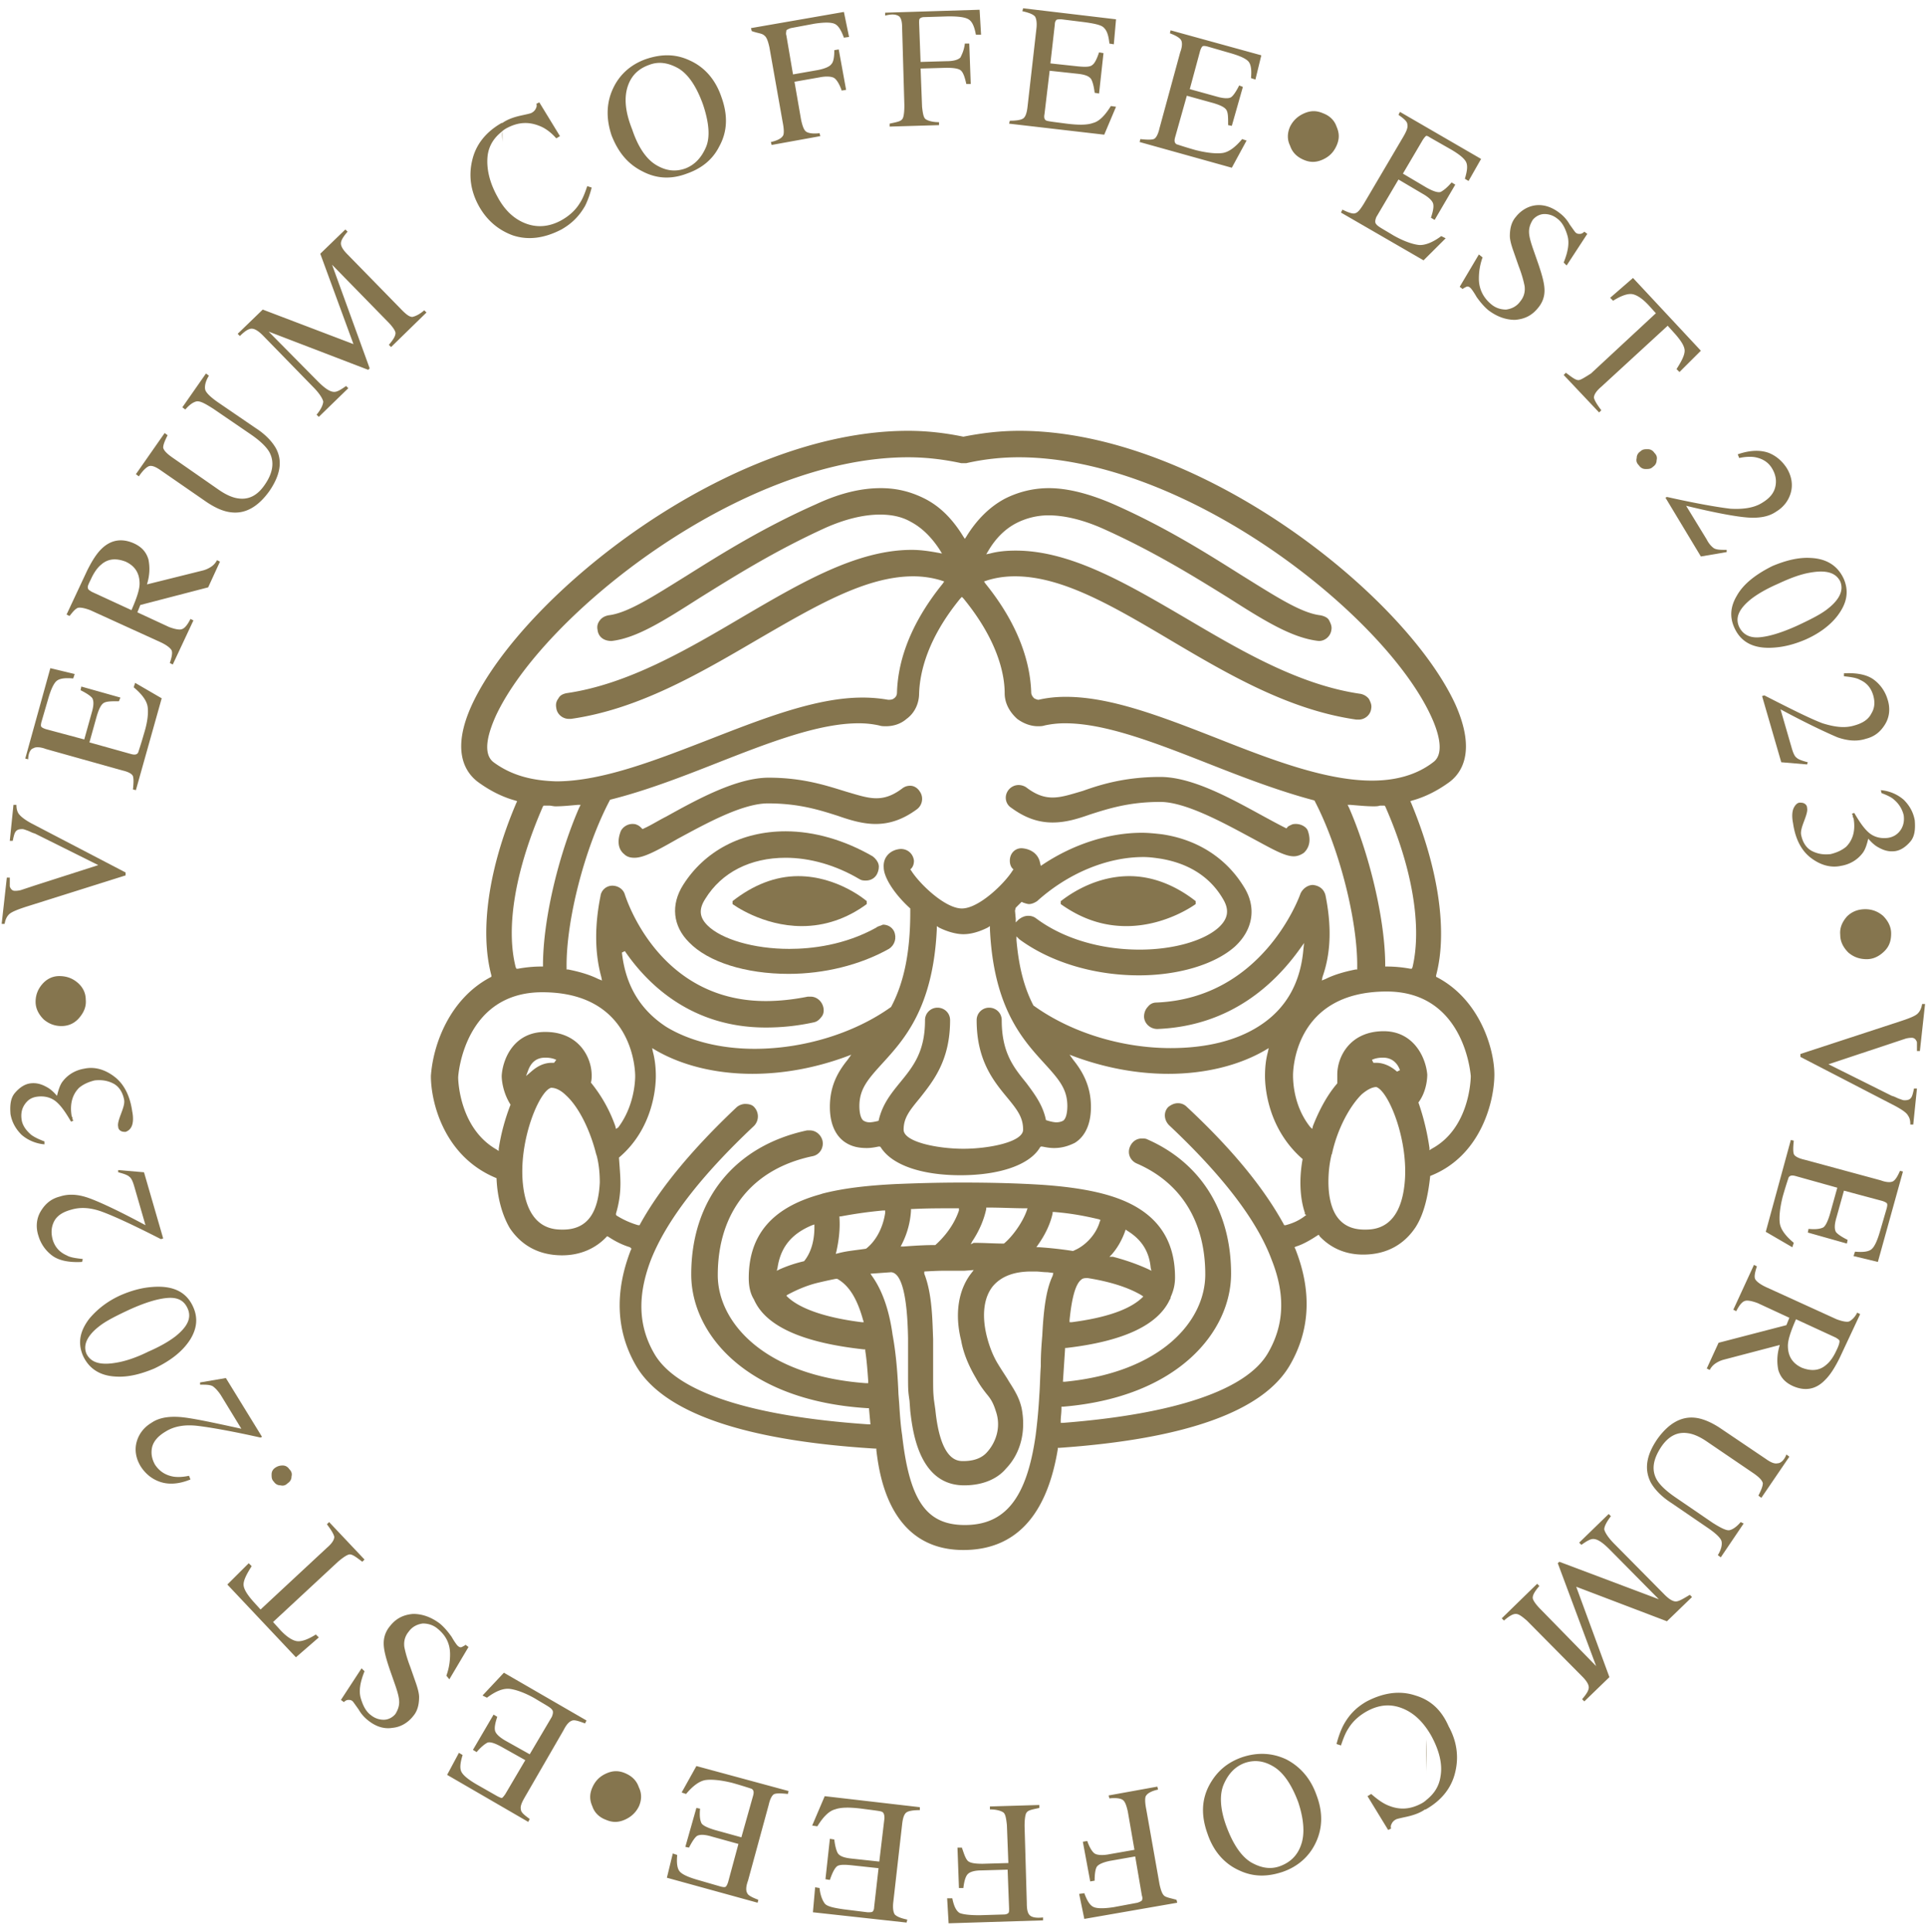 <svg xmlns="http://www.w3.org/2000/svg" width="297" height="298" fill="none">
  <path fill="#85754E" d="M140.369 121.178c-.455 0-.797.113-1.138.34-1.478 1.133-2.729 1.587-4.094 1.587-1.365 0-2.729-.454-4.663-1.02-2.956-.907-6.596-2.153-11.941-2.153-4.89 0-10.918 3.286-15.808 6.006-1.137.567-2.388 1.36-3.412 1.813l-.227.113-.114-.113c-.227-.227-.455-.453-.796-.567-.227-.113-.455-.113-.682-.113-.796 0-1.592.567-1.82 1.247-.682 1.926 0 2.946.569 3.4.455.453 1.023.566 1.592.566 1.478 0 3.525-1.133 6.71-2.946 4.208-2.267 9.894-5.44 13.874-5.44 4.777 0 7.961 1.02 10.804 1.927 1.934.68 3.867 1.246 5.8 1.246 2.161 0 4.208-.68 6.369-2.266.91-.68 1.024-1.927.455-2.72-.341-.567-.91-.907-1.478-.907ZM199.847 127.071c-.227 0-.455 0-.682.113-.227.114-.569.227-.682.454l-.114.113-.228-.113c-.909-.454-2.16-1.133-3.411-1.813-4.777-2.607-10.804-6.007-15.808-6.007-5.345 0-9.098 1.133-11.942 2.153-1.933.567-3.298 1.02-4.662 1.02-1.365 0-2.616-.453-4.094-1.586a2.202 2.202 0 0 0-1.138-.34c-.682 0-1.251.34-1.592.793-.682.907-.455 2.153.455 2.72 2.161 1.587 4.208 2.266 6.369 2.266 2.047 0 3.866-.566 5.8-1.246 2.843-.907 6.027-1.927 10.804-1.927 3.866 0 9.666 3.173 13.874 5.44 3.185 1.7 5.232 2.947 6.71 2.947.569 0 1.137-.227 1.592-.567.455-.453 1.251-1.473.569-3.4-.227-.567-1.024-1.02-1.82-1.02Z"/>
  <path fill="#85754E" d="M135.137 143.05c-4.89 2.72-10.008 3.287-13.42 3.287-5.458 0-10.462-1.473-12.623-3.627-1.251-1.246-1.365-2.493-.341-4.079 2.502-4.08 6.937-6.347 12.396-6.347 3.753 0 7.733 1.133 11.372 3.287.342.226.683.226 1.024.226.682 0 1.365-.34 1.706-1.02.227-.453.341-1.02.227-1.473-.113-.453-.455-.906-.909-1.246-4.322-2.494-8.985-3.854-13.42-3.854-6.824 0-12.51 3.06-15.808 8.273-1.933 3.06-1.592 6.347.91 8.84 2.957 3.06 8.757 4.873 15.353 4.873 5.459 0 11.031-1.36 15.466-3.853.91-.567 1.251-1.7.797-2.72-.342-.68-1.024-1.02-1.706-1.02-.455.227-.796.227-1.024.453Z"/>
  <path fill="#85754E" d="M112.961 138.971v.453s4.549 3.4 10.69 3.4c3.525 0 6.937-1.134 10.008-3.4v-.453s-4.436-3.854-10.577-3.854c-3.525 0-6.937 1.36-10.121 3.854Z"/>
  <path fill="#85754E" d="m221.683 150.757-.228-.114v-.226c1.82-6.8.342-16.546-3.866-26.632l-.114-.227.341-.113c2.047-.567 3.981-1.587 5.686-2.834 1.82-1.359 4.208-4.646.91-12.012-7.847-17-39.576-42.158-67.212-42.158-2.957 0-5.8.34-8.643.906-2.73-.566-5.573-.906-8.53-.906-27.635 0-59.251 25.159-67.212 42.158-3.412 7.366-.91 10.653.91 12.012 1.706 1.247 3.64 2.267 5.686 2.834l.341.113-.113.227c-4.322 10.086-5.687 19.832-3.867 26.632v.226l-.227.114c-6.142 3.286-8.757 10.199-9.099 15.186 0 4.079 2.048 12.466 10.122 15.752.114 3.06.91 5.78 2.047 7.706 1.82 2.72 4.55 4.193 8.075 4.193 2.73 0 5.117-1.02 6.823-2.833l.114-.113.228.113c1.023.68 2.16 1.247 3.298 1.587l.227.226-.114.227c-2.502 6.46-2.274 12.466.796 17.793 4.208 7.253 16.604 11.559 36.848 12.806h.227v.226c.455 3.853 2.047 15.413 13.42 15.413 7.961 0 12.851-5.213 14.557-15.526v-.227h.227c19.561-1.36 31.502-5.666 35.597-12.806 3.07-5.326 3.411-11.333.796-17.906l-.114-.226.227-.114c.797-.226 1.934-.793 3.298-1.699l.228-.114.114.227c1.706 1.813 3.98 2.833 6.71 2.833 3.525 0 6.254-1.473 8.074-4.193 1.251-1.927 1.933-4.646 2.275-7.933 7.847-3.06 9.894-11.559 9.894-15.639 0-3.853-2.161-11.446-8.757-14.959Zm-3.867-1.587-.114.227h-.227a19.743 19.743 0 0 0-3.639-.34h-.228v-.227c0-6.686-2.274-16.659-5.572-24.252l-.228-.453h.455c1.365.113 2.502.226 3.526.226.341 0 .682 0 1.023-.113h.683l.113.113c4.208 9.52 5.687 18.586 4.208 24.819Zm-13.42-11.106c-.227-.907-.909-1.473-1.933-1.587-.796 0-1.592.567-1.933 1.36-.228.68-5.914 16.093-22.177 16.773-.568 0-1.023.226-1.365.68-.341.34-.568.906-.568 1.473 0 1.02.91 1.927 2.047 1.927 11.372-.454 18.196-7.027 22.063-12.466l.568-.794-.113 1.02c-.455 5.213-2.73 9.18-6.824 11.786-3.525 2.267-8.188 3.4-13.647 3.4-7.506 0-15.353-2.38-21.153-6.573-1.479-2.833-2.275-6.12-2.616-10.086v-.567l.455.454c4.777 3.513 11.486 5.553 18.424 5.553 6.141 0 11.714-1.7 14.784-4.42 2.843-2.607 3.412-6.12 1.365-9.293-2.73-4.42-7.165-7.253-12.624-8.046-1.023-.114-2.047-.227-3.07-.227-5.004 0-10.463 1.7-15.24 4.873l-.341.227-.114-.453c-.227-1.247-1.251-2.154-2.843-2.267-1.023 0-1.819.793-1.819 1.927 0 .453.113.906.455 1.246l.113.113-.113.114c-1.251 2.04-5.232 5.893-7.848 5.893-2.615 0-6.596-3.853-7.847-5.893l-.113-.114.113-.113c.341-.34.455-.793.455-1.246-.114-1.02-.91-1.814-2.047-1.814-1.592.114-2.729 1.247-2.616 2.833 0 1.587 1.706 4.194 4.095 6.347V140.67c0 6.007-.91 10.767-2.957 14.62-5.687 4.08-13.534 6.459-21.04 6.459-5.345 0-10.121-1.246-13.647-3.399-3.98-2.607-6.255-6.347-6.823-11.447l.454-.226c3.64 5.326 10.463 11.786 21.722 11.786 2.388 0 4.777-.227 7.392-.793.569-.114.91-.454 1.251-.907.342-.453.342-1.02.228-1.473-.228-.907-1.024-1.587-1.934-1.587h-.454c-2.275.453-4.436.68-6.483.68-16.49 0-21.494-15.752-21.722-16.432-.227-.794-1.023-1.36-1.933-1.36-.91 0-1.706.68-1.82 1.586-.91 4.533-.91 8.726.114 12.466l.114.567-.569-.227c-1.364-.68-2.957-1.133-4.662-1.473h-.228v-.227c-.114-7.139 2.73-18.472 6.71-25.952 5.459-1.36 11.031-3.513 16.49-5.666 8.075-3.173 15.694-6.12 21.836-6.12 1.137 0 2.161.114 3.184.34.341.114.682.114 1.024.114 1.137 0 2.274-.34 3.184-1.134 1.251-.906 1.933-2.38 1.933-3.966.114-3.173 1.251-8.386 6.369-14.62l.227-.226.228.227c5.118 6.233 6.369 11.446 6.369 14.619 0 1.586.796 2.946 1.933 3.966.91.68 2.047 1.134 3.184 1.134.341 0 .683 0 1.024-.114a14.47 14.47 0 0 1 3.184-.34c6.141 0 13.761 2.947 21.836 6.12 5.458 2.153 11.031 4.306 16.604 5.78 3.866 7.366 6.709 18.699 6.596 25.838v.227h-.228c-1.706.34-3.298.793-4.663 1.473l-.568.227.114-.567c1.364-3.853 1.364-8.046.454-12.579Zm-49.016 31.278c1.593 1.927 2.389 3.06 2.389 4.873 0 1.927-5.345 2.947-9.212 2.947s-9.212-1.02-9.212-2.947c0-1.813.91-2.946 2.502-4.873 2.047-2.606 4.663-5.779 4.663-12.012 0-1.134-.91-1.927-1.934-1.927a1.914 1.914 0 0 0-1.933 1.927c0 4.873-1.82 7.139-3.867 9.632-1.478 1.814-2.729 3.4-3.298 5.893-.455.114-1.023.227-1.364.227-.455 0-.683-.113-.91-.227-.569-.339-.683-1.586-.683-2.266 0-2.607 1.251-4.08 3.526-6.573 3.298-3.627 7.847-8.5 8.416-20.739v-.453l.341.226c1.365.68 2.729 1.02 3.753 1.02 1.137 0 2.388-.34 3.753-1.02l.341-.226v.453c.569 12.239 5.118 17.112 8.416 20.739 2.274 2.493 3.525 3.966 3.525 6.573 0 .68-.113 1.927-.682 2.266a2.272 2.272 0 0 1-1.024.227c-.341 0-.909-.113-1.592-.34-.455-2.266-1.706-3.966-3.07-5.78-1.934-2.379-3.753-4.646-3.753-9.632 0-1.134-.91-1.927-1.934-1.927a1.914 1.914 0 0 0-1.933 1.927c0 6.233 2.616 9.406 4.776 12.012Zm1.251-29.351.91-.907.228.113c.341.114.682.227.909.227.455 0 .91-.227 1.251-.453 4.777-4.307 10.804-6.8 16.377-6.8.91 0 1.706.113 2.502.227 4.322.68 7.733 2.719 9.781 6.233 1.023 1.699.796 3.059-.683 4.419-2.274 2.04-6.937 3.4-12.169 3.4-6.027 0-11.827-1.7-16.035-4.873a1.922 1.922 0 0 0-1.137-.34c-.569 0-1.024.227-1.479.567l-.455.453v-.567l-.113-1.246.113-.453Zm-80.518-22.439c-1.933-1.474-.568-5.1.341-7.14 7.279-15.64 37.871-39.891 63.573-39.891 2.844 0 5.573.34 8.189.906h.796a36.694 36.694 0 0 1 8.074-.906c25.702 0 56.295 24.138 63.573 39.891.796 1.7 2.389 5.666.342 7.14-2.502 1.926-5.687 2.833-9.44 2.833-7.165 0-15.694-3.287-23.996-6.573-8.416-3.287-16.263-6.347-23.2-6.347-1.365 0-2.73.114-4.208.454-.228 0-.455-.114-.682-.227-.114-.113-.455-.453-.455-.906-.114-3.74-1.365-9.747-7.051-16.773l-.228-.34.341-.113c1.365-.454 2.844-.68 4.436-.68 7.278 0 15.012 4.533 23.996 9.86 8.984 5.326 18.31 10.765 28.659 12.239h.341c.91 0 1.82-.68 1.933-1.7.114-.567-.113-1.02-.341-1.474-.341-.453-.796-.679-1.251-.793-9.553-1.36-18.537-6.686-27.18-11.786-9.098-5.326-17.628-10.313-26.044-10.313-1.364 0-2.729.114-3.98.454l-.569.113.342-.567c1.137-1.926 2.615-3.4 4.435-4.306a10.98 10.98 0 0 1 4.776-1.133c2.502 0 5.346.68 8.416 2.04 7.847 3.513 14.216 7.48 19.334 10.652 5.686 3.627 9.894 6.233 13.988 6.687 1.023 0 1.82-.794 1.933-1.7.114-.567-.113-1.02-.341-1.474-.227-.453-.796-.68-1.365-.793-2.957-.34-6.937-2.946-12.055-6.12-5.231-3.286-11.6-7.366-19.788-10.992-3.639-1.587-7.051-2.493-10.008-2.493-2.388 0-4.663.566-6.71 1.586-2.388 1.247-4.435 3.286-6.027 5.893l-.228.34-.227-.34c-1.592-2.607-3.526-4.646-6.028-5.893-2.047-1.02-4.208-1.587-6.71-1.587-3.07 0-6.368.794-10.007 2.494-8.189 3.626-14.671 7.706-19.902 10.992-5.118 3.174-9.099 5.78-12.055 6.12-.57.114-1.024.34-1.365.793-.341.454-.455.907-.341 1.474.113 1.02.91 1.7 2.16 1.7 3.867-.454 7.961-3.06 13.648-6.687 5.117-3.173 11.372-7.14 19.333-10.766 3.071-1.36 5.914-2.04 8.416-2.04 1.819 0 3.412.34 4.776 1.133 1.706.907 3.185 2.38 4.436 4.307l.341.567-.569-.114c-1.251-.226-2.616-.453-4.094-.453-8.416 0-16.945 4.986-26.043 10.313-8.643 5.1-17.742 10.426-27.18 11.786-.57.113-1.024.34-1.252.793-.341.453-.455.907-.341 1.473.114 1.02 1.023 1.7 1.933 1.7h.342c10.349-1.473 19.674-6.913 28.772-12.24 8.985-5.212 16.718-9.745 23.996-9.745 1.479 0 3.071.226 4.436.68l.341.113-.227.34c-5.687 7.026-6.938 12.919-7.052 16.773 0 .339-.113.679-.454.906-.114.113-.342.227-.797.227h-.113a22.597 22.597 0 0 0-3.981-.34c-6.937 0-14.898 3.06-23.314 6.346-8.188 3.173-16.717 6.573-23.882 6.573-3.98-.113-7.051-1.02-9.667-2.946Zm7.62 6.799.114-.113h.796c.34 0 .682.113 1.023.113 1.024 0 2.161-.113 3.412-.226h.455l-.228.453c-3.298 7.593-5.572 17.452-5.572 24.252v.227h-.228c-1.25 0-2.388.113-3.639.34h-.227l-.114-.227c-1.592-6.233 0-15.186 4.208-24.819Zm7.278 63.35c-.91 1.247-2.274 1.927-4.207 1.927-1.365 0-5.346 0-6.142-6.8-.796-6.799 2.502-14.619 4.322-15.072.682 0 1.478.34 2.388 1.246 1.933 1.814 3.64 5.327 4.55 8.953l.113.34c.341 1.36.455 2.72.455 4.08-.114 2.267-.569 4.08-1.479 5.326Zm-9.894-21.758.341-.907c.341-.907 1.024-1.927 2.616-1.927.682 0 1.251.114 1.706.34l-.341.454h-.341c-1.138 0-2.161.453-3.185 1.36l-.796.68Zm13.875 8.159-.114-.453a22.303 22.303 0 0 0-3.753-6.687c.114-.453.114-.793.114-1.133 0-2.72-1.934-6.686-7.165-6.686-5.004 0-6.596 4.42-6.71 6.8 0 .113 0 2.266 1.365 4.419-.796 2.04-1.478 4.42-1.82 6.8v.34l-.34-.227c-5.573-3.173-5.915-10.313-5.915-11.106 0-.566 1.024-13.146 12.965-13.146 14.216 0 14.33 12.353 14.33 12.92 0 1.019-.228 4.759-2.616 7.932l-.341.227Zm67.326 22.666c-.91 1.926-1.365 4.646-1.592 9.179-.114 1.36-.228 2.833-.228 4.42v.34c-.114 1.473-.114 2.946-.227 4.42a84.793 84.793 0 0 1-.569 6.233c-1.365 9.633-4.663 13.826-10.918 13.826-5.913 0-8.529-3.74-9.666-13.826-.228-1.474-.342-3.06-.455-4.873l-.114-1.474c-.114-2.833-.341-6.119-.91-9.179-.341-2.493-1.137-6.233-3.184-9.066l-.228-.34 3.185-.227c1.592.113 2.502 3.513 2.615 10.199v5.213c0 2.834 0 2.834.228 4.42l.114 1.587c.341 2.833 1.251 11.446 8.302 11.446 3.411 0 5.458-1.36 6.482-2.607 2.274-2.379 3.071-5.779 2.388-9.292-.341-1.474-.91-2.494-1.933-4.08-.455-.794-1.024-1.587-1.706-2.72-.91-1.473-1.478-3.173-1.82-4.647-.682-3.059-.341-5.666 1.024-7.366 1.251-1.473 3.184-2.266 5.914-2.266h.682c.569 0 1.137.113 1.82.113l.909.113-.113.454Zm-40.942 2.946c1.251-.68 2.73-1.36 4.436-1.813a66.663 66.663 0 0 1 3.07-.68h.228c1.819 1.02 3.07 3.06 3.98 6.346l.114.34h-.341c-5.459-.68-9.44-2.04-11.373-3.853l-.227-.227.113-.113Zm-1.137-3.966-.455.226.114-.453c.455-3.06 2.047-5.213 5.345-6.573l.341-.113v.453c0 2.153-.568 3.966-1.592 5.213-1.478.34-2.729.793-3.753 1.247Zm9.098-2.494-.455.114.114-.454c.341-1.586.569-3.286.455-5.099v-.227h.227c1.82-.34 3.981-.68 6.483-.907h.341v.34c-.341 2.38-1.479 4.42-2.957 5.553-1.478.227-2.957.34-4.208.68Zm20.812 2.607-.341.453c-2.047 2.607-2.616 6.347-1.592 10.426.341 1.927 1.137 3.854 2.274 5.78.683 1.247 1.251 1.927 1.592 2.38.569.68 1.024 1.247 1.479 2.72.91 2.606-.114 4.986-1.365 6.346-.796.907-2.047 1.36-3.639 1.36-.91 0-3.526 0-4.322-7.933l-.227-1.586c-.114-1.247-.114-1.36-.114-4.08v-5.213c-.114-2.72-.114-6.913-1.365-10.086v-.34s1.934-.114 2.844-.114h3.298l1.478-.113Zm-.455-3.966.228-.454c1.137-1.7 1.819-3.4 2.16-4.986v-.227h.228c2.047 0 4.094.113 5.8.113h.341l-.114.34c-.682 1.927-2.274 4.08-3.525 5.1-1.479 0-2.957-.113-4.663-.113l-.455.227Zm-1.82-5.214c-.341 1.02-1.25 3.174-3.639 5.327-1.706 0-3.412.113-4.89.226h-.455l.228-.453a13.06 13.06 0 0 0 1.364-5.1v-.226h.228c2.161-.114 4.435-.114 6.823-.114h.341v.34Zm12.397 5.667h-.455l.227-.34c1.137-1.587 1.934-3.287 2.275-4.873v-.227h.227c2.843.227 5.004.68 6.937 1.133l.228.114-.114.226c-.568 2.04-2.274 3.74-3.866 4.42l-.228.113h-.114a58.87 58.87 0 0 0-5.117-.566Zm15.694 7.366.341.227-.227.226c-1.934 1.814-5.573 3.06-10.804 3.74h-.342v-.34c.342-3.4.91-5.553 1.82-6.233.114-.113.341-.226.682-.226h.342c3.525.566 6.255 1.473 8.188 2.606Zm-4.89-5.893.341-.34c.91-1.02 1.592-2.266 2.047-3.513l.114-.34.341.227c2.161 1.36 3.298 3.173 3.525 5.666l.114.453-.455-.226c-1.478-.68-3.298-1.36-5.459-1.927h-.568Zm30.365-6.46c-1.251 1.02-2.389 1.36-3.185 1.587h-.227l-.114-.227c-3.071-5.553-7.847-11.446-14.898-18.019a1.886 1.886 0 0 0-1.365-.566c-.568 0-1.023.226-1.478.566-.796.794-.683 2.04.113 2.833 8.189 7.707 13.534 14.62 15.808 20.739 2.161 5.44 1.934 10.087-.568 14.393-3.298 5.666-14.216 9.406-31.616 10.766h-.341v-.34c0-.567.113-1.133.113-1.926v-.227h.228c17.855-1.473 25.929-11.673 25.929-20.512 0-9.633-4.662-17.113-12.964-20.739-.228-.114-.569-.114-.796-.114-.796 0-1.479.454-1.82 1.247-.455 1.02 0 2.153 1.024 2.606 6.823 2.947 10.576 8.953 10.576 17.113 0 7.14-6.71 15.073-21.608 16.546h-.341l.341-5.213h.228c8.756-1.02 14.102-3.513 15.921-7.48.114-.113.114-.227.114-.34.455-1.02.682-1.926.682-3.06 0-6.006-2.957-10.086-8.984-12.239-2.843-1.02-6.596-1.7-11.6-2.04-3.639-.227-7.506-.34-12.283-.34-3.98 0-7.278.113-10.121.227-4.663.226-8.302.68-11.373 1.473l-.341.113c-7.392 2.04-11.032 6.233-11.032 12.92 0 1.246.228 2.379.797 3.286 1.819 4.193 7.619 6.686 16.945 7.706h.227v.227c.228 1.473.341 3.06.455 4.646v.34h-.341c-15.694-1.133-22.859-9.406-22.859-16.659 0-9.746 5.345-16.432 14.671-18.359 1.023-.226 1.706-1.246 1.478-2.38-.227-.906-1.023-1.586-1.933-1.586h-.455c-11.145 2.38-17.855 10.653-17.855 22.212 0 9.179 8.529 19.492 27.18 20.626H134l.227 2.493h-.341c-18.196-1.247-29.569-4.987-32.98-10.88-2.502-4.306-2.616-8.953-.569-14.392 2.388-6.12 7.733-13.033 15.922-20.739a2.09 2.09 0 0 0 .113-2.833c-.341-.454-.91-.567-1.478-.567-.455 0-1.024.227-1.365.567-6.71 6.346-11.714 12.352-14.784 17.905l-.114.227h-.227a12.956 12.956 0 0 1-3.298-1.473l-.114-.114v-.226a15.85 15.85 0 0 0 .682-4.647c0-1.133-.114-2.38-.227-3.966 5.231-4.42 5.686-10.766 5.686-12.579 0-1.134-.114-2.494-.455-3.74l-.114-.567.569.34c4.094 2.38 9.326 3.627 14.898 3.627 4.777 0 9.667-.907 14.33-2.607l.909-.34-.568.793c-1.365 1.7-2.73 3.853-2.73 7.253 0 3.287 1.365 4.873 2.502 5.553.91.567 1.934.794 3.185.794.682 0 1.251-.114 1.819-.227h.228l.113.113c1.706 2.72 6.255 4.307 12.283 4.307 6.027 0 10.69-1.587 12.282-4.307l.114-.113h.228c.568.113 1.137.227 1.819.227 1.251 0 2.275-.34 3.185-.794 1.137-.68 2.501-2.266 2.501-5.553 0-3.286-1.364-5.553-2.729-7.253l-.569-.793.91.34c4.663 1.7 9.553 2.607 14.33 2.607 5.572 0 10.804-1.247 14.898-3.627l.569-.34-.114.567c-.341 1.246-.455 2.493-.455 3.74 0 1.813.455 8.159 5.8 12.806a20.455 20.455 0 0 0-.341 3.626c0 1.7.227 3.287.682 4.646v.227l.228.113Zm15.125-4.533c-.796 6.8-4.776 6.8-6.141 6.8-1.933 0-3.298-.68-4.208-1.927-.91-1.246-1.365-3.173-1.365-5.439 0-1.247.114-2.607.455-4.08 0-.113.114-.227.114-.34.796-3.627 2.616-7.14 4.549-9.066.796-.68 1.592-1.134 2.275-1.134 1.933.68 5.117 8.5 4.321 15.186Zm-5.004-19.379c.455-.226 1.024-.34 1.706-.34 1.251 0 2.161.68 2.616 1.927l-.455.227c-1.024-.907-2.161-1.36-3.184-1.36h-.455l-.228-.454Zm9.212 13.713-.341.227v-.34c-.341-2.38-.91-4.76-1.706-7.027 1.365-1.813 1.365-4.08 1.365-4.306-.228-2.72-2.161-6.686-6.71-6.686-5.232 0-7.165 3.966-7.165 6.686v1.36c-1.478 1.7-2.729 3.966-3.753 6.573l-.114.453-.341-.34c-2.502-3.173-2.615-6.913-2.615-7.933 0-.566.113-12.919 14.443-12.919 11.486 0 12.851 11.673 12.965 13.033 0 .339-.114 8.046-6.028 11.219Z"/>
  <path fill="#85754E" d="M173.69 142.824c6.142 0 10.691-3.4 10.691-3.4v-.453c-3.185-2.494-6.71-3.854-10.236-3.854-6.141 0-10.463 3.854-10.576 3.854v.453c3.184 2.266 6.482 3.4 10.121 3.4ZM19.364 135.004v-.453l-14.557-7.593c-1.024-.567-1.592-1.02-1.934-1.473-.227-.34-.34-.794-.34-1.36h-.456l-.568 5.553h.455c.113-.567.227-1.02.34-1.247.228-.453.57-.567 1.138-.567.228 0 .455.114.796.227s.683.34 1.137.453l9.78 4.873-9.893 3.174-2.047.68c-.455.113-.796.113-.91.113-.455 0-.682-.34-.796-.68v-1.36h-.455l-.796 7.14h.455c.113-.68.34-1.134.682-1.474.341-.34 1.137-.68 2.502-1.133l15.467-4.873ZM5.148 115.398c.341-.226 1.024-.226 1.933.114l11.714 3.286c1.024.227 1.592.567 1.706.907.114.34.114 1.02 0 2.04l.455.113 3.98-14.166-4.094-2.38-.227.68c1.365 1.134 2.047 2.153 2.16 3.06.114.907 0 2.267-.568 4.08-.455 1.586-.796 2.606-.91 2.946-.227.34-.569.34-1.023.227l-6.483-1.813 1.137-4.08c.342-1.133.683-1.813 1.138-2.04.455-.227 1.137-.227 2.274-.227l.228-.566-6.028-1.7-.113.567c.91.453 1.592.906 1.82 1.246.227.453.227 1.133-.115 2.267l-1.137 4.079-5.914-1.586c-.34-.113-.568-.227-.682-.34-.114-.113-.114-.34 0-.793l1.024-3.514c.454-1.586.91-2.493 1.364-2.833.455-.34 1.251-.453 2.502-.34l.228-.68-3.753-.906-3.867 13.939.455.113c0-.906.341-1.586.796-1.7ZM11.972 93.753c.34-.114 1.023 0 1.933.34l10.69 4.873c1.024.453 1.592.907 1.82 1.247.227.34.114 1.019-.228 2.039l.455.227 3.185-6.8-.455-.226c-.455.906-.91 1.473-1.365 1.586-.341.114-1.024 0-1.933-.34l-4.89-2.266.454-1.133 10.463-2.72 1.82-3.967-.455-.226a2.68 2.68 0 0 1-.91 1.02 4.212 4.212 0 0 1-1.25.566l-8.644 2.153c.455-1.473.455-2.72.227-3.853-.34-1.133-1.023-1.926-2.274-2.493-1.82-.793-3.526-.567-5.004.907-.796.793-1.479 1.926-2.16 3.286l-3.185 6.8.455.227c.454-.567.796-1.02 1.25-1.247Zm2.047-4.42c.455-1.02 1.023-1.813 1.592-2.266 1.023-.907 2.274-1.02 3.753-.454 1.478.68 2.16 1.814 2.16 3.4 0 .907-.454 2.267-1.25 4.08l-6.142-2.833c-.34-.227-.568-.34-.568-.567-.114-.227.114-.68.455-1.36ZM23.003 71.88c.455-.113 1.024.114 1.82.68l7.05 4.874c1.365.906 2.616 1.473 3.867 1.586 2.161.227 4.094-.906 5.8-3.286 1.706-2.493 2.047-4.647 1.024-6.573-.569-1.02-1.592-2.153-3.184-3.173l-5.8-3.967c-1.138-.793-1.82-1.473-1.934-1.926-.114-.454 0-1.247.569-2.154l-.455-.34-3.64 5.214.456.34c.682-.794 1.25-1.134 1.706-1.247.568-.114 1.364.34 2.615 1.133l5.8 3.967c1.479 1.02 2.389 1.926 2.843 2.72.797 1.473.57 3.173-.682 4.986-1.137 1.7-2.502 2.38-4.094 2.153-.91-.113-1.933-.567-3.07-1.36l-7.165-4.986c-.796-.567-1.251-1.02-1.365-1.474 0-.453.227-1.02.682-1.926l-.455-.34-4.435 6.346.455.34c.682-1.02 1.25-1.473 1.592-1.586ZM38.811 50.688c.455 0 1.023.34 1.706 1.02l7.733 7.933c1.024 1.02 1.479 1.814 1.593 2.267 0 .453-.342 1.246-1.024 2.04l.341.34 4.55-4.42-.342-.34c-.796.567-1.365.907-1.82.907-.682 0-1.478-.567-2.502-1.587l-7.62-7.706 15.354 5.893.227-.227-5.8-15.98 8.53 8.727c.796.793 1.25 1.473 1.25 1.813 0 .454-.34 1.02-1.023 1.814l.341.34 5.46-5.327-.342-.34c-.796.68-1.365.907-1.82 1.02-.455 0-.91-.34-1.592-1.02l-8.416-8.613c-.682-.68-1.023-1.246-1.023-1.7 0-.453.341-1.02 1.023-1.813l-.34-.34-3.867 3.74 5.117 13.94-13.988-5.327-3.867 3.74.341.34c.797-.794 1.365-1.134 1.82-1.134ZM77.478 22.017v-1.7c-.114.453 0 1.02 0 1.7Z"/>
  <path fill="#85754E" d="M79.07 36.296c2.388.793 4.89.453 7.506-.907 1.592-.907 2.73-2.04 3.64-3.626.454-.907.795-1.927 1.023-2.834l-.683-.226c-.34 1.02-.682 1.926-1.137 2.606-.682 1.134-1.706 2.04-2.957 2.72-1.706.907-3.525 1.133-5.345.454-1.82-.68-3.298-2.04-4.435-4.194-1.251-2.266-1.706-4.42-1.479-6.346.228-1.587 1.024-2.72 2.161-3.626v-.68.68c.228-.227.569-.454.796-.567 1.706-.907 3.298-1.02 5.004-.34.91.34 1.82 1.02 2.616 1.927l.569-.34-3.185-5.213-.455.226c.114.34 0 .567-.113.793a1.368 1.368 0 0 1-.569.567c-.114.113-.682.227-1.706.453-1.023.227-2.047.567-2.843 1.134h-.114c-2.388 1.36-3.98 3.286-4.549 5.78-.569 2.38-.227 4.76 1.024 7.026 1.25 2.266 3.07 3.74 5.231 4.533ZM99.086 26.436c2.161 1.134 4.435 1.247 6.823.34 2.275-.793 3.981-2.153 5.004-4.193 1.251-2.266 1.365-4.76.342-7.593-.91-2.72-2.616-4.646-4.891-5.666-2.16-1.02-4.321-1.02-6.71-.227-2.274.793-3.98 2.267-5.003 4.307-1.138 2.266-1.251 4.76-.342 7.48 1.024 2.606 2.502 4.419 4.777 5.552ZM96.81 13.29c.569-1.7 1.706-2.72 3.298-3.286 1.479-.567 2.957-.34 4.549.566 1.479.907 2.73 2.72 3.753 5.553.91 2.72 1.138 4.987.455 6.573-.682 1.587-1.706 2.72-3.184 3.287-1.592.567-3.071.34-4.549-.567-1.478-.906-2.73-2.72-3.64-5.44-1.136-2.833-1.25-4.986-.682-6.686ZM117.851 5.47c.341.227.568.794.796 1.814l2.047 11.56c.227 1.133.227 1.926 0 2.153-.228.34-.796.68-1.82.906l.114.454 7.506-1.36-.114-.454c-1.023.114-1.706 0-2.047-.226-.341-.227-.568-.794-.796-1.814l-1.023-5.893 3.866-.68c1.137-.226 1.934-.113 2.275.114.341.226.796.906 1.137 1.926l.682-.113-1.137-6.233-.682.113c0 1.02-.114 1.813-.455 2.153-.228.34-.91.68-2.047.907l-3.867.68-1.023-6.006c-.114-.34 0-.567 0-.794.113-.113.341-.226.682-.34l3.639-.68c1.479-.226 2.502-.226 3.071 0 .568.227 1.023.907 1.478 2.154l.796-.114-.796-3.853-14.329 2.493.113.454c.91.34 1.593.34 1.934.68ZM138.663 2.524c.341.34.455.907.455 1.927l.341 11.786c0 1.133-.114 1.926-.341 2.153-.228.34-.91.453-1.934.68v.453l7.62-.226v-.454c-1.024 0-1.706-.226-2.047-.453-.341-.227-.455-.907-.569-1.927l-.227-5.893 3.98-.113c1.137 0 1.934.113 2.275.454.341.34.568 1.02.796 2.04h.682l-.227-6.234h-.683c-.113 1.02-.455 1.7-.682 2.154-.341.34-1.024.566-2.161.566l-3.98.114-.228-6.007c0-.34 0-.566.114-.68.114-.113.341-.226.682-.226l3.753-.114c1.479 0 2.502.114 3.071.454.569.34.91 1.133 1.137 2.38h.796l-.227-3.854-14.557.454v.453c1.251-.34 1.819-.113 2.161.113ZM172.098 16.463l-.796-.113c-.91 1.473-1.82 2.38-2.729 2.607-.91.34-2.275.34-4.094.113-1.706-.227-2.73-.34-3.071-.453-.341-.114-.455-.454-.341-1.02l.796-6.687 4.208.454c1.137.113 1.819.34 2.16.793.228.34.455 1.133.569 2.153l.682.114.683-6.233-.683-.114c-.341 1.02-.682 1.7-1.023 1.927-.341.34-1.137.34-2.275.226l-4.207-.453.682-6.006c0-.34.114-.567.227-.68.114-.114.342-.114.796-.114l3.64.454c1.592.226 2.615.453 2.957.906.454.454.682 1.247.796 2.38l.682.114.341-3.854-14.329-1.7-.114.454c1.023.227 1.592.453 1.933.793.228.34.341 1.02.228 1.927l-1.365 12.013c-.114 1.02-.341 1.586-.682 1.813-.341.226-1.024.34-2.047.34l-.114.453 14.671 1.7 1.819-4.306ZM192.228 21.677l-.683-.227c-1.137 1.36-2.16 2.04-3.07 2.153-.91.113-2.275 0-4.094-.453a68.318 68.318 0 0 1-2.957-.907c-.341-.226-.341-.566-.228-1.02l1.82-6.46 4.094 1.134c1.137.34 1.82.68 2.047 1.133.228.453.228 1.133.228 2.267l.568.113 1.706-6.006-.569-.227c-.454.907-.909 1.587-1.251 1.813-.341.227-1.137.227-2.274-.113l-4.094-1.133 1.592-5.893c.114-.34.227-.567.341-.68.114-.114.341-.114.796 0l3.526 1.02c1.592.453 2.502.906 2.843 1.36.341.453.455 1.246.341 2.493l.682.226.91-3.74-13.988-3.853-.114.454c.91.34 1.479.68 1.706 1.02.228.34.228 1.02-.114 1.926l-3.184 11.673c-.227 1.02-.569 1.587-.91 1.7-.341.113-1.023.113-2.047 0l-.114.453 14.216 3.967 2.275-4.194ZM200.985 24.623c1.023.453 1.933.453 2.957 0 1.023-.453 1.705-1.133 2.16-2.153.455-1.02.455-1.927 0-2.947-.341-1.02-1.137-1.7-2.047-2.04-1.023-.453-1.933-.453-2.957 0-1.023.454-1.706 1.134-2.16 2.04-.455 1.02-.455 2.04 0 2.947.341 1.02 1.023 1.7 2.047 2.153ZM222.934 36.75l-.683-.34c-1.364 1.02-2.615 1.472-3.525 1.36-.91-.114-2.275-.568-3.867-1.474-1.478-.907-2.388-1.36-2.615-1.7-.228-.227-.228-.567 0-1.133l3.411-5.78 3.64 2.153c1.023.567 1.592 1.133 1.706 1.587.113.453-.001 1.133-.342 2.153l.569.34 3.184-5.44-.568-.34c-.683.794-1.251 1.247-1.706 1.474-.455.113-1.138-.114-2.161-.68l-3.639-2.154 3.07-5.213c.228-.34.342-.453.455-.566.114-.114.341 0 .683.226l3.184 1.814c1.365.793 2.161 1.473 2.388 2.04.228.566.114 1.36-.227 2.493l.568.34 1.934-3.4-12.51-7.253-.228.453c.796.567 1.365 1.02 1.365 1.473.114.454-.114 1.02-.569 1.814l-6.141 10.426c-.568.906-.91 1.36-1.364 1.473-.342.113-1.024-.113-1.934-.567l-.227.454 12.737 7.366 3.412-3.4ZM228.052 39.242l-2.957 4.987.455.34c.113-.114.341-.227.568-.34.228-.114.455 0 .683.226.113.114.454.567.909 1.36.569.794 1.138 1.474 1.82 2.04 1.365 1.02 2.729 1.474 4.094 1.474 1.479-.114 2.616-.68 3.526-1.814.682-.793 1.023-1.7 1.023-2.72 0-1.02-.341-2.266-.91-3.966l-.909-2.607c-.342-1.02-.569-1.813-.569-2.493 0-.68.227-1.246.569-1.813.454-.567 1.137-.907 1.819-.907.682 0 1.365.227 1.934.68.796.567 1.25 1.474 1.592 2.607.341 1.133.113 2.493-.569 4.193l.455.453 3.184-4.873-.455-.34c-.227.227-.455.34-.682.34-.227 0-.455 0-.682-.227-.114-.113-.342-.453-.91-1.246a5.671 5.671 0 0 0-1.479-1.7c-1.137-.907-2.388-1.36-3.639-1.247-1.251.114-2.388.794-3.184 1.814-.683.793-.91 1.813-.91 2.946 0 .567.227 1.36.455 2.04l.91 2.607c.568 1.473.796 2.493.91 3.06.113.906-.114 1.7-.683 2.38-.568.793-1.365 1.133-2.161 1.246-.796 0-1.592-.227-2.274-.793-1.251-1.02-1.933-2.38-1.933-3.967 0-.907.113-2.04.568-3.286l-.568-.454ZM243.405 58.621c-.455 0-1.024-.453-1.934-1.133l-.341.34 5.459 5.78.341-.34c-.682-.907-1.023-1.474-1.137-1.927 0-.453.341-1.02 1.137-1.7l10.235-9.406 1.024 1.133c1.024 1.134 1.592 2.04 1.592 2.72 0 .68-.455 1.587-1.251 2.833l.455.454 3.298-3.287-10.463-11.22-3.525 3.06.455.454c1.251-.793 2.274-1.133 2.957-1.02.682.113 1.592.68 2.615 1.813l1.024 1.134-10.008 9.292c-.91.567-1.592 1.02-1.933 1.02ZM252.958 69.614c-.342.227-.569.567-.569 1.02-.114.453 0 .793.341 1.133.228.34.569.567 1.024.567.455 0 .796 0 1.137-.34.341-.227.569-.567.569-1.02.113-.453 0-.793-.342-1.133-.227-.34-.568-.567-1.023-.567-.455 0-.796 0-1.137.34ZM271.722 77.547c-1.251.793-2.956 1.02-4.89.907-1.933-.227-5.231-.794-9.78-1.814l-.228.114 5.459 9.066 3.981-.68v-.34c-.91 0-1.479 0-1.934-.227-.341-.226-.796-.68-1.137-1.36L260.009 78c4.662 1.134 7.847 1.7 9.553 1.814 1.706.113 3.184-.114 4.321-.907 1.137-.68 1.934-1.7 2.275-2.947.341-1.246.113-2.606-.683-3.853-.682-1.02-1.592-1.813-2.729-2.266-1.251-.453-2.843-.453-4.777.226l.228.567c1.023-.227 1.933-.227 2.502-.113 1.137.226 2.047.793 2.616 1.813.454.793.682 1.7.454 2.72-.227 1.02-.909 1.813-2.047 2.493ZM267.856 91.826c-1.024 1.7-1.138 3.287-.455 4.873 1.023 2.38 3.07 3.4 6.141 3.174 1.706-.114 3.298-.567 4.89-1.247 2.047-.907 3.753-2.153 4.89-3.627 1.479-1.926 1.82-3.74 1.024-5.666-.91-2.04-2.616-3.173-5.118-3.286-1.819-.114-3.753.34-5.913 1.246-2.502 1.247-4.436 2.72-5.459 4.533Zm11.259-3.513c2.502-.453 3.98 0 4.662 1.36.569 1.36-.113 2.833-2.047 4.306-1.023.794-2.615 1.587-4.549 2.494-2.502 1.133-4.435 1.7-5.913 1.813-1.479.113-2.502-.453-3.071-1.587-.682-1.473 0-2.833 1.82-4.306 1.023-.793 2.388-1.587 4.207-2.38 1.934-.907 3.526-1.473 4.891-1.7ZM284.346 104.292c1.024.114 1.933.227 2.502.567 1.024.453 1.706 1.247 2.047 2.493.228.907.227 1.813-.341 2.72-.455.907-1.365 1.473-2.616 1.813-1.478.454-3.07.227-4.89-.34-1.82-.68-4.777-2.153-8.984-4.306l-.342.113 2.957 10.2 3.981.34.113-.34c-.909-.227-1.478-.454-1.705-.68-.342-.227-.569-.794-.797-1.587l-1.705-5.893c4.207 2.267 7.164 3.627 8.756 4.307 1.593.566 3.071.679 4.436.226 1.365-.34 2.274-1.133 2.957-2.266.682-1.134.796-2.494.341-3.854a5.827 5.827 0 0 0-2.047-2.946c-1.024-.793-2.616-1.133-4.663-1.02v.453ZM290.146 122.311c.91.34 1.592.68 1.933 1.02a4.453 4.453 0 0 1 1.479 2.38c.114.794 0 1.587-.455 2.267-.455.68-1.137 1.133-2.047 1.246-1.024.114-2.047-.113-2.843-.793-.796-.68-1.479-1.7-2.275-3.06l-.341.114c0 .113.114.226.114.34 0 .113 0 .226.113.34.342 1.926-.113 3.399-1.137 4.419-.682.567-1.478.907-2.388 1.134-1.024.113-1.933 0-2.843-.454-.91-.453-1.479-1.36-1.706-2.493-.114-.567.114-1.247.455-2.153.341-.907.568-1.587.455-2.04 0-.34-.228-.567-.455-.68-.228-.113-.455-.113-.683-.113-.341 0-.682.34-.909.793-.228.453-.342 1.247-.114 2.38.341 2.38 1.251 4.193 2.729 5.326 1.479 1.133 3.071 1.587 4.663 1.247 1.365-.227 2.502-.907 3.298-1.927.455-.566.683-1.36.91-2.266.569.68 1.137 1.133 1.592 1.36.796.453 1.592.68 2.502.566.91-.113 1.706-.68 2.388-1.473.683-.793.796-1.927.683-3.287-.228-1.246-.796-2.266-1.706-3.173a6.208 6.208 0 0 0-3.526-1.473l.114.453ZM284.801 141.35c-.682.794-1.137 1.7-1.024 2.834 0 1.02.455 1.926 1.251 2.719.796.68 1.706 1.02 2.844 1.02 1.023 0 1.933-.453 2.729-1.246.796-.793 1.023-1.7 1.023-2.72 0-1.02-.454-1.927-1.25-2.72-.797-.68-1.706-1.02-2.73-1.02-1.251 0-2.161.453-2.843 1.133ZM296.401 154.836c-.114.68-.341 1.134-.682 1.474-.341.34-1.138.68-2.502 1.133l-15.581 5.1v.453l14.671 7.593c1.023.567 1.706 1.02 1.933 1.473.228.34.341.68.341 1.36h.455l.569-5.553h-.455c-.114.567-.227 1.02-.341 1.247-.228.453-.569.566-1.137.566-.228 0-.455-.113-.796-.226-.342-.114-.683-.34-1.138-.454l-9.78-4.873 9.894-3.286 2.047-.68c.455-.113.796-.114.91-.114.455 0 .682.34.796.68v1.36h.455l.796-7.253h-.455ZM291.966 182.148c-.341.227-1.024.227-1.934-.113l-11.713-3.173c-1.024-.227-1.593-.567-1.706-.907-.114-.34-.114-1.02 0-2.04l-.455-.113-3.867 14.166 4.094 2.38.228-.68c-1.365-1.133-2.047-2.153-2.161-3.06-.114-.907 0-2.267.455-4.08a68.14 68.14 0 0 1 .91-2.946c.227-.34.568-.34 1.023-.227l6.483 1.813-1.138 4.08c-.341 1.133-.682 1.813-1.023 2.04-.455.227-1.138.34-2.275.227l-.114.566 6.028 1.7.114-.566c-.91-.454-1.593-.907-1.82-1.247-.227-.453-.227-1.133.114-2.267l1.137-4.079 5.914 1.586c.341.114.568.227.682.34.114.114.114.34 0 .793l-1.023 3.514c-.455 1.586-.91 2.493-1.365 2.833-.455.34-1.251.453-2.502.34l-.227.68 3.752.906 3.867-13.939-.455-.113c-.341.793-.682 1.36-1.023 1.586ZM285.142 203.794c-.341.113-1.023 0-1.933-.34l-10.69-4.873c-1.024-.453-1.593-.907-1.82-1.247-.228-.34-.114-1.02.227-2.04l-.455-.226-3.184 6.913.455.226c.455-.906.91-1.473 1.365-1.586.341-.114 1.023 0 1.933.34l4.89 2.266-.455 1.134-10.462 2.719-1.82 3.967.455.227a2.66 2.66 0 0 1 .91-1.02 4.192 4.192 0 0 1 1.251-.567l8.643-2.267c-.455 1.474-.455 2.72-.228 3.854.342 1.133 1.024 1.926 2.275 2.493 1.82.793 3.525.566 5.004-1.02.796-.794 1.478-1.927 2.161-3.287l3.184-6.799-.455-.227c-.341.68-.796 1.133-1.251 1.36Zm-1.933 4.42c-.455 1.02-1.024 1.813-1.592 2.266-1.024.907-2.275 1.02-3.753.454-1.479-.68-2.161-1.814-2.161-3.4 0-.907.455-2.267 1.251-4.08l6.141 2.833c.341.227.569.34.569.567 0 .226-.114.68-.455 1.36ZM274.111 225.666c-.455.113-1.024-.113-1.82-.68l-7.051-4.76c-1.365-.906-2.729-1.473-3.867-1.586-2.161-.227-4.094.906-5.8 3.286-1.706 2.494-2.047 4.647-1.023 6.687.568 1.02 1.592 2.153 3.184 3.173l5.8 3.966c1.137.794 1.82 1.474 1.933 1.927.114.453 0 1.246-.568 2.153l.455.34 3.525-5.213-.455-.227c-.682.794-1.251 1.134-1.706 1.247-.454.113-1.364-.34-2.615-1.133l-5.8-3.967c-1.479-1.02-2.389-1.926-2.843-2.72-.797-1.473-.569-3.059.682-4.986 1.137-1.7 2.502-2.38 4.094-2.153.91.113 1.933.566 3.071 1.36l7.164 4.873c.796.566 1.251 1.02 1.365 1.473 0 .453-.227 1.02-.682 1.927l.455.34 4.321-6.347-.455-.34c-.341.907-.909 1.36-1.364 1.36ZM258.416 246.972c-.455 0-1.023-.34-1.705-1.02l-7.734-7.82c-1.023-1.02-1.478-1.813-1.592-2.266 0-.454.341-1.134 1.024-2.04l-.342-.34-4.549 4.419.341.34c.797-.566 1.365-.906 1.82-.906.682 0 1.479.566 2.502 1.586l7.62 7.707-15.353-5.78-.228.227 5.914 15.865-8.529-8.726c-.797-.793-1.251-1.473-1.251-1.813 0-.453.341-1.02 1.023-1.813l-.341-.34-5.459 5.326.341.34c.796-.68 1.365-1.02 1.82-1.02.455 0 .91.34 1.706 1.02l8.529 8.613c.683.68 1.024 1.247 1.024 1.7 0 .453-.341 1.02-1.024 1.813l.341.34 3.867-3.74-5.118-13.939 13.989 5.327 3.866-3.74-.341-.34c-1.137.68-1.706 1.02-2.161 1.02ZM218.271 261.478c-2.388-.794-4.89-.454-7.506.906-1.592.907-2.729 2.04-3.639 3.74-.455.907-.796 1.927-1.024 2.833l.683.227c.341-1.02.682-1.927 1.137-2.607.682-1.133 1.706-2.04 2.957-2.719 1.706-.907 3.412-1.134 5.231-.454 1.82.68 3.298 2.04 4.549 4.193 1.251 2.267 1.82 4.42 1.479 6.347-.228 1.586-1.024 2.72-2.161 3.626a3.468 3.468 0 0 1-.796.567c-1.706.906-3.298 1.02-5.004.34-.91-.34-1.82-1.02-2.73-1.813l-.568.34 3.184 5.213.455-.227c-.114-.34 0-.567.114-.793.114-.227.341-.454.568-.567.114-.113.683-.227 1.706-.453 1.024-.227 2.047-.567 2.844-1.134h.113c2.389-1.36 3.981-3.286 4.549-5.779.569-2.38.228-4.76-1.023-7.027-1.138-2.606-2.843-4.079-5.118-4.759Zm1.706 16.772v.453-.453Z"/>
  <path fill="#85754E" d="M219.977 273.49v-5.213c-.114 2.154 0 3.853 0 5.213ZM198.369 271.337c-2.161-1.02-4.435-1.133-6.824-.34-2.274.793-3.866 2.153-5.004 4.193-1.251 2.267-1.364 4.76-.341 7.593.91 2.72 2.616 4.647 4.89 5.667 2.161 1.02 4.322 1.02 6.71.226 2.275-.793 3.981-2.266 5.004-4.306 1.138-2.267 1.251-4.76.228-7.48-.91-2.606-2.502-4.42-4.663-5.553Zm2.274 13.146c-.568 1.7-1.705 2.72-3.184 3.287-1.478.566-2.957.34-4.549-.567-1.478-.907-2.729-2.72-3.753-5.44-1.023-2.72-1.137-4.986-.455-6.573.683-1.586 1.706-2.72 3.185-3.286 1.592-.567 3.07-.34 4.549.566 1.478.907 2.729 2.72 3.753 5.44.909 2.72 1.023 4.987.454 6.573ZM179.604 292.416c-.341-.227-.568-.793-.796-1.813l-2.047-11.56c-.227-1.133-.227-1.926 0-2.153.227-.34.796-.68 1.82-.906l-.114-.454-7.506 1.36.114.454c1.023-.114 1.706 0 2.047.226.341.227.568.793.796 1.813l1.023 5.893-3.866.68c-1.138.227-1.934.114-2.275-.113-.341-.227-.796-.907-1.137-1.926l-.682.113 1.137 6.12.682-.114c0-1.02.114-1.813.341-2.153.228-.34.91-.68 2.047-.907l3.867-.68 1.024 6.007c.113.34.113.566 0 .793-.114.113-.342.227-.683.34l-3.639.68c-1.478.227-2.502.227-3.071 0-.568-.227-1.023-.907-1.478-2.153l-.796.113.796 3.853 14.329-2.493-.113-.453c-.796-.227-1.479-.34-1.82-.567ZM158.792 295.363c-.341-.34-.455-.907-.455-1.927l-.341-11.786c0-1.133.114-1.927.341-2.153.228-.34.91-.454 1.934-.68v-.454l-7.62.227v.453c1.024 0 1.706.227 2.047.454.341.226.455.906.569 1.926l.227 5.893-3.98.114c-1.138 0-1.934-.114-2.275-.454-.341-.34-.568-1.02-.91-2.04h-.682l.227 6.233h.683c.114-1.02.341-1.813.682-2.153.341-.34 1.024-.566 2.161-.566l3.98-.114.228 6.007c0 .34 0 .566-.114.68-.114.113-.341.226-.682.226l-3.753.114c-1.479 0-2.502-.114-3.071-.34-.568-.34-.91-1.134-1.137-2.267h-.796l.227 3.853 14.557-.453v-.453c-1.023.113-1.706 0-2.047-.34ZM125.243 281.537l.796.113c.91-1.473 1.82-2.38 2.729-2.607.91-.34 2.275-.34 4.095-.113 1.706.227 2.729.34 3.07.453.341.114.455.454.455 1.02l-.796 6.687-4.208-.454c-1.137-.113-1.819-.34-2.161-.793-.227-.34-.455-1.133-.568-2.153l-.683-.113-.682 6.233.682.113c.342-1.02.683-1.7 1.024-2.04.341-.34 1.137-.34 2.274-.227l4.208.454-.682 6.006c0 .34-.114.567-.227.68-.114.113-.342.113-.797.113l-3.639-.453c-1.592-.227-2.615-.453-2.957-.907-.341-.453-.682-1.246-.796-2.38l-.682-.113-.341 3.853 14.443 1.587.114-.453c-1.024-.227-1.592-.454-1.934-.794-.227-.34-.341-1.02-.227-1.926l1.365-12.013c.113-1.02.341-1.587.682-1.813.341-.227 1.023-.34 2.047-.34v-.454l-14.671-1.699-1.933 4.533ZM105.113 276.437l.683.227c1.137-1.36 2.161-2.04 3.07-2.154.91-.113 2.275 0 4.095.454 1.592.453 2.615.793 2.956.906.342.227.342.567.228 1.02l-1.82 6.46-4.094-1.133c-1.137-.34-1.82-.68-2.047-1.02-.227-.454-.341-1.134-.227-2.267l-.569-.113-1.706 6.006.569.113c.455-.906.909-1.586 1.251-1.813.455-.226 1.137-.226 2.274.114l4.094 1.133-1.592 5.893c-.114.34-.227.566-.341.68-.114.113-.341.113-.796 0l-3.526-1.02c-1.592-.453-2.502-.907-2.843-1.36-.341-.453-.455-1.247-.341-2.493l-.682-.227-.91 3.74 13.988 3.853.114-.453c-.91-.34-1.592-.68-1.706-1.02-.227-.34-.227-1.02.114-1.927l3.184-11.673c.228-1.019.569-1.586.91-1.699.341-.114 1.023-.114 2.047 0l.114-.454-14.216-3.853-2.275 4.08ZM96.47 273.49c-1.023-.453-1.933-.453-2.957 0-1.023.454-1.706 1.134-2.16 2.154-.455 1.02-.455 1.926 0 2.946.34 1.02 1.137 1.7 2.047 2.04 1.023.453 1.933.453 2.956 0 1.024-.453 1.706-1.133 2.161-2.04.455-1.02.455-2.04 0-2.946-.34-1.02-1.023-1.7-2.047-2.154ZM74.407 261.478l.683.34c1.364-1.02 2.502-1.474 3.525-1.36.91.113 2.275.566 3.867 1.473 1.478.907 2.388 1.36 2.616 1.7.227.227.227.566 0 1.133l-3.412 5.78-3.64-2.04c-1.023-.567-1.592-1.133-1.705-1.587-.114-.453 0-1.133.34-2.153l-.568-.34-3.184 5.44.569.34c.682-.793 1.25-1.247 1.705-1.473.455-.114 1.138.113 2.161.68l3.64 2.039-3.071 5.214c-.228.34-.341.453-.455.566-.114.113-.341 0-.796-.226l-3.184-1.814c-1.365-.793-2.161-1.473-2.389-2.04-.227-.566-.113-1.36.228-2.493l-.569-.34-1.82 3.4 12.51 7.253.228-.453c-.796-.567-1.365-1.02-1.365-1.474-.114-.453.114-1.02.569-1.813l6.027-10.426c.455-.907.91-1.36 1.365-1.473.341-.114 1.023.113 1.933.453l.228-.453-12.738-7.367-3.298 3.514ZM69.29 258.984l2.956-4.986-.454-.34c-.114.113-.342.227-.569.34-.227.113-.455 0-.682-.227-.114-.113-.455-.566-.91-1.36-.569-.793-1.137-1.473-1.82-2.039-1.365-1.02-2.73-1.474-4.094-1.474-1.478.114-2.616.68-3.526 1.814-.682.793-1.023 1.699-1.023 2.719 0 1.02.341 2.267.91 3.967l.91 2.606c.34 1.02.568 1.814.568 2.494 0 .68-.227 1.246-.568 1.813-.455.566-1.138.906-1.82.906a3.09 3.09 0 0 1-1.933-.68c-.796-.566-1.251-1.473-1.593-2.606-.34-1.133-.113-2.493.57-4.193l-.456-.453-3.184 4.873.455.34c.227-.227.455-.34.682-.34.228 0 .455 0 .682.226.114.114.342.454.91 1.247a5.675 5.675 0 0 0 1.479 1.7c1.137.906 2.388 1.36 3.753 1.133 1.25-.113 2.388-.793 3.184-1.813.682-.793.91-1.813.91-2.947 0-.566-.228-1.36-.455-2.04l-.91-2.606c-.569-1.473-.796-2.493-.91-3.06-.113-.907.114-1.7.683-2.38.568-.793 1.364-1.133 2.16-1.246.797 0 1.593.226 2.275.793 1.251 1.02 1.933 2.266 1.933 3.966 0 .907-.113 2.04-.568 3.287l.455.566ZM53.937 239.719c.455 0 1.023.453 1.933 1.133l.341-.34-5.459-5.78-.34.34c.681.907 1.023 1.474 1.136 1.927 0 .453-.34 1.02-1.137 1.7l-10.235 9.519-1.024-1.133c-1.023-1.133-1.592-2.04-1.592-2.72 0-.68.455-1.586 1.251-2.833l-.455-.453-3.298 3.286 10.577 11.22 3.525-3.06-.455-.454c-1.25.794-2.274 1.134-2.957 1.02-.682-.113-1.592-.68-2.615-1.813l-1.024-1.133 10.008-9.293c.796-.68 1.478-1.133 1.82-1.133ZM42.45 226.346c-.34.227-.568.567-.568 1.02 0 .453 0 .793.34 1.133.228.34.57.567 1.024.567.455.113.796 0 1.138-.34.34-.227.568-.567.568-1.02.114-.453 0-.793-.341-1.133-.227-.34-.569-.567-1.023-.567-.455 0-.797.113-1.138.34ZM25.505 220.793c1.251-.793 2.843-1.133 4.89-.907 1.934.227 5.232.794 9.78 1.814l.228-.114-5.572-9.066-3.98.68v.34c.909 0 1.478 0 1.932.227.342.226.797.68 1.252 1.36l3.184 5.213c-4.663-1.02-7.847-1.7-9.553-1.814-1.706-.113-3.184.114-4.322.907-1.137.68-1.933 1.7-2.274 2.947-.341 1.246-.114 2.606.682 3.853.682 1.02 1.592 1.813 2.843 2.266 1.251.454 2.843.454 4.777-.34l-.228-.566c-1.023.226-1.933.226-2.502.113-1.137-.227-2.047-.793-2.73-1.813-.454-.794-.681-1.7-.454-2.72.227-.907.91-1.7 2.047-2.38ZM29.372 206.514c1.023-1.7 1.137-3.287.455-4.873-1.024-2.38-3.071-3.4-6.255-3.173-1.706.113-3.298.566-4.89 1.246-2.048.907-3.64 2.153-4.89 3.627-1.48 1.926-1.82 3.739-1.024 5.666.91 2.04 2.615 3.173 5.117 3.287 1.82.113 3.753-.34 5.914-1.247 2.616-1.247 4.436-2.72 5.573-4.533Zm-11.373 3.626c-2.502.454-3.98 0-4.663-1.36-.568-1.36.114-2.833 2.047-4.306 1.024-.793 2.616-1.587 4.55-2.493 2.501-1.134 4.435-1.7 5.913-1.814 1.479-.113 2.502.34 3.07 1.587.683 1.473 0 2.833-1.819 4.306-1.023.794-2.388 1.587-4.208 2.38-1.82.907-3.525 1.474-4.89 1.7ZM12.768 194.161c-1.024-.113-1.934-.227-2.502-.567-1.024-.453-1.82-1.246-2.161-2.493-.228-.906-.228-1.813.227-2.72.455-.906 1.365-1.473 2.616-1.813 1.479-.453 3.07-.34 4.89.34 1.82.68 4.777 2.04 8.985 4.193l.34-.113-2.956-10.2-3.98-.34v.34c.91.227 1.478.454 1.705.68.342.227.57.794.797 1.587l1.705 5.893c-4.207-2.267-7.164-3.626-8.757-4.193-1.592-.567-3.07-.68-4.435-.227-1.365.34-2.274 1.133-2.957 2.267-.682 1.133-.796 2.493-.34 3.853a5.825 5.825 0 0 0 2.046 2.946c1.024.794 2.616 1.134 4.663 1.02l.114-.453ZM6.854 176.029c-.91-.34-1.592-.68-2.047-1.02-.796-.68-1.365-1.474-1.479-2.38-.113-.793 0-1.587.455-2.267.455-.68 1.024-1.133 2.047-1.246 1.024-.114 2.047.113 2.844.793.796.68 1.478 1.7 2.274 3.06l.341-.114c0-.113-.114-.226-.114-.34 0-.113 0-.226-.113-.339-.341-1.927.114-3.4 1.137-4.42.682-.567 1.479-.907 2.388-1.134 1.024-.113 1.934 0 2.843.454.91.453 1.479 1.36 1.706 2.493.114.567-.113 1.247-.455 2.153-.34.907-.568 1.587-.454 2.04 0 .34.227.567.454.68.228.113.455.113.683.113.341-.113.682-.34.91-.793.227-.453.34-1.247.113-2.38-.34-2.38-1.25-4.193-2.73-5.326-1.477-1.133-3.07-1.587-4.662-1.247-1.365.227-2.502.907-3.298 1.927-.455.566-.682 1.36-.91 2.266-.568-.68-1.137-1.133-1.592-1.36-.796-.453-1.592-.68-2.502-.566-.91.113-1.706.68-2.388 1.473-.683.793-.796 1.927-.683 3.286.228 1.247.797 2.267 1.706 3.174.91.793 2.161 1.36 3.526 1.473v-.453ZM6.513 151.777c-.683.793-1.024 1.699-1.024 2.719 0 1.02.455 1.927 1.251 2.72.796.68 1.706 1.02 2.73 1.02 1.137 0 2.047-.453 2.73-1.246.681-.794 1.136-1.7 1.023-2.834 0-1.019-.455-1.926-1.251-2.606-.796-.68-1.706-1.02-2.844-1.02-1.023 0-1.933.453-2.615 1.247Z"/>
</svg>
